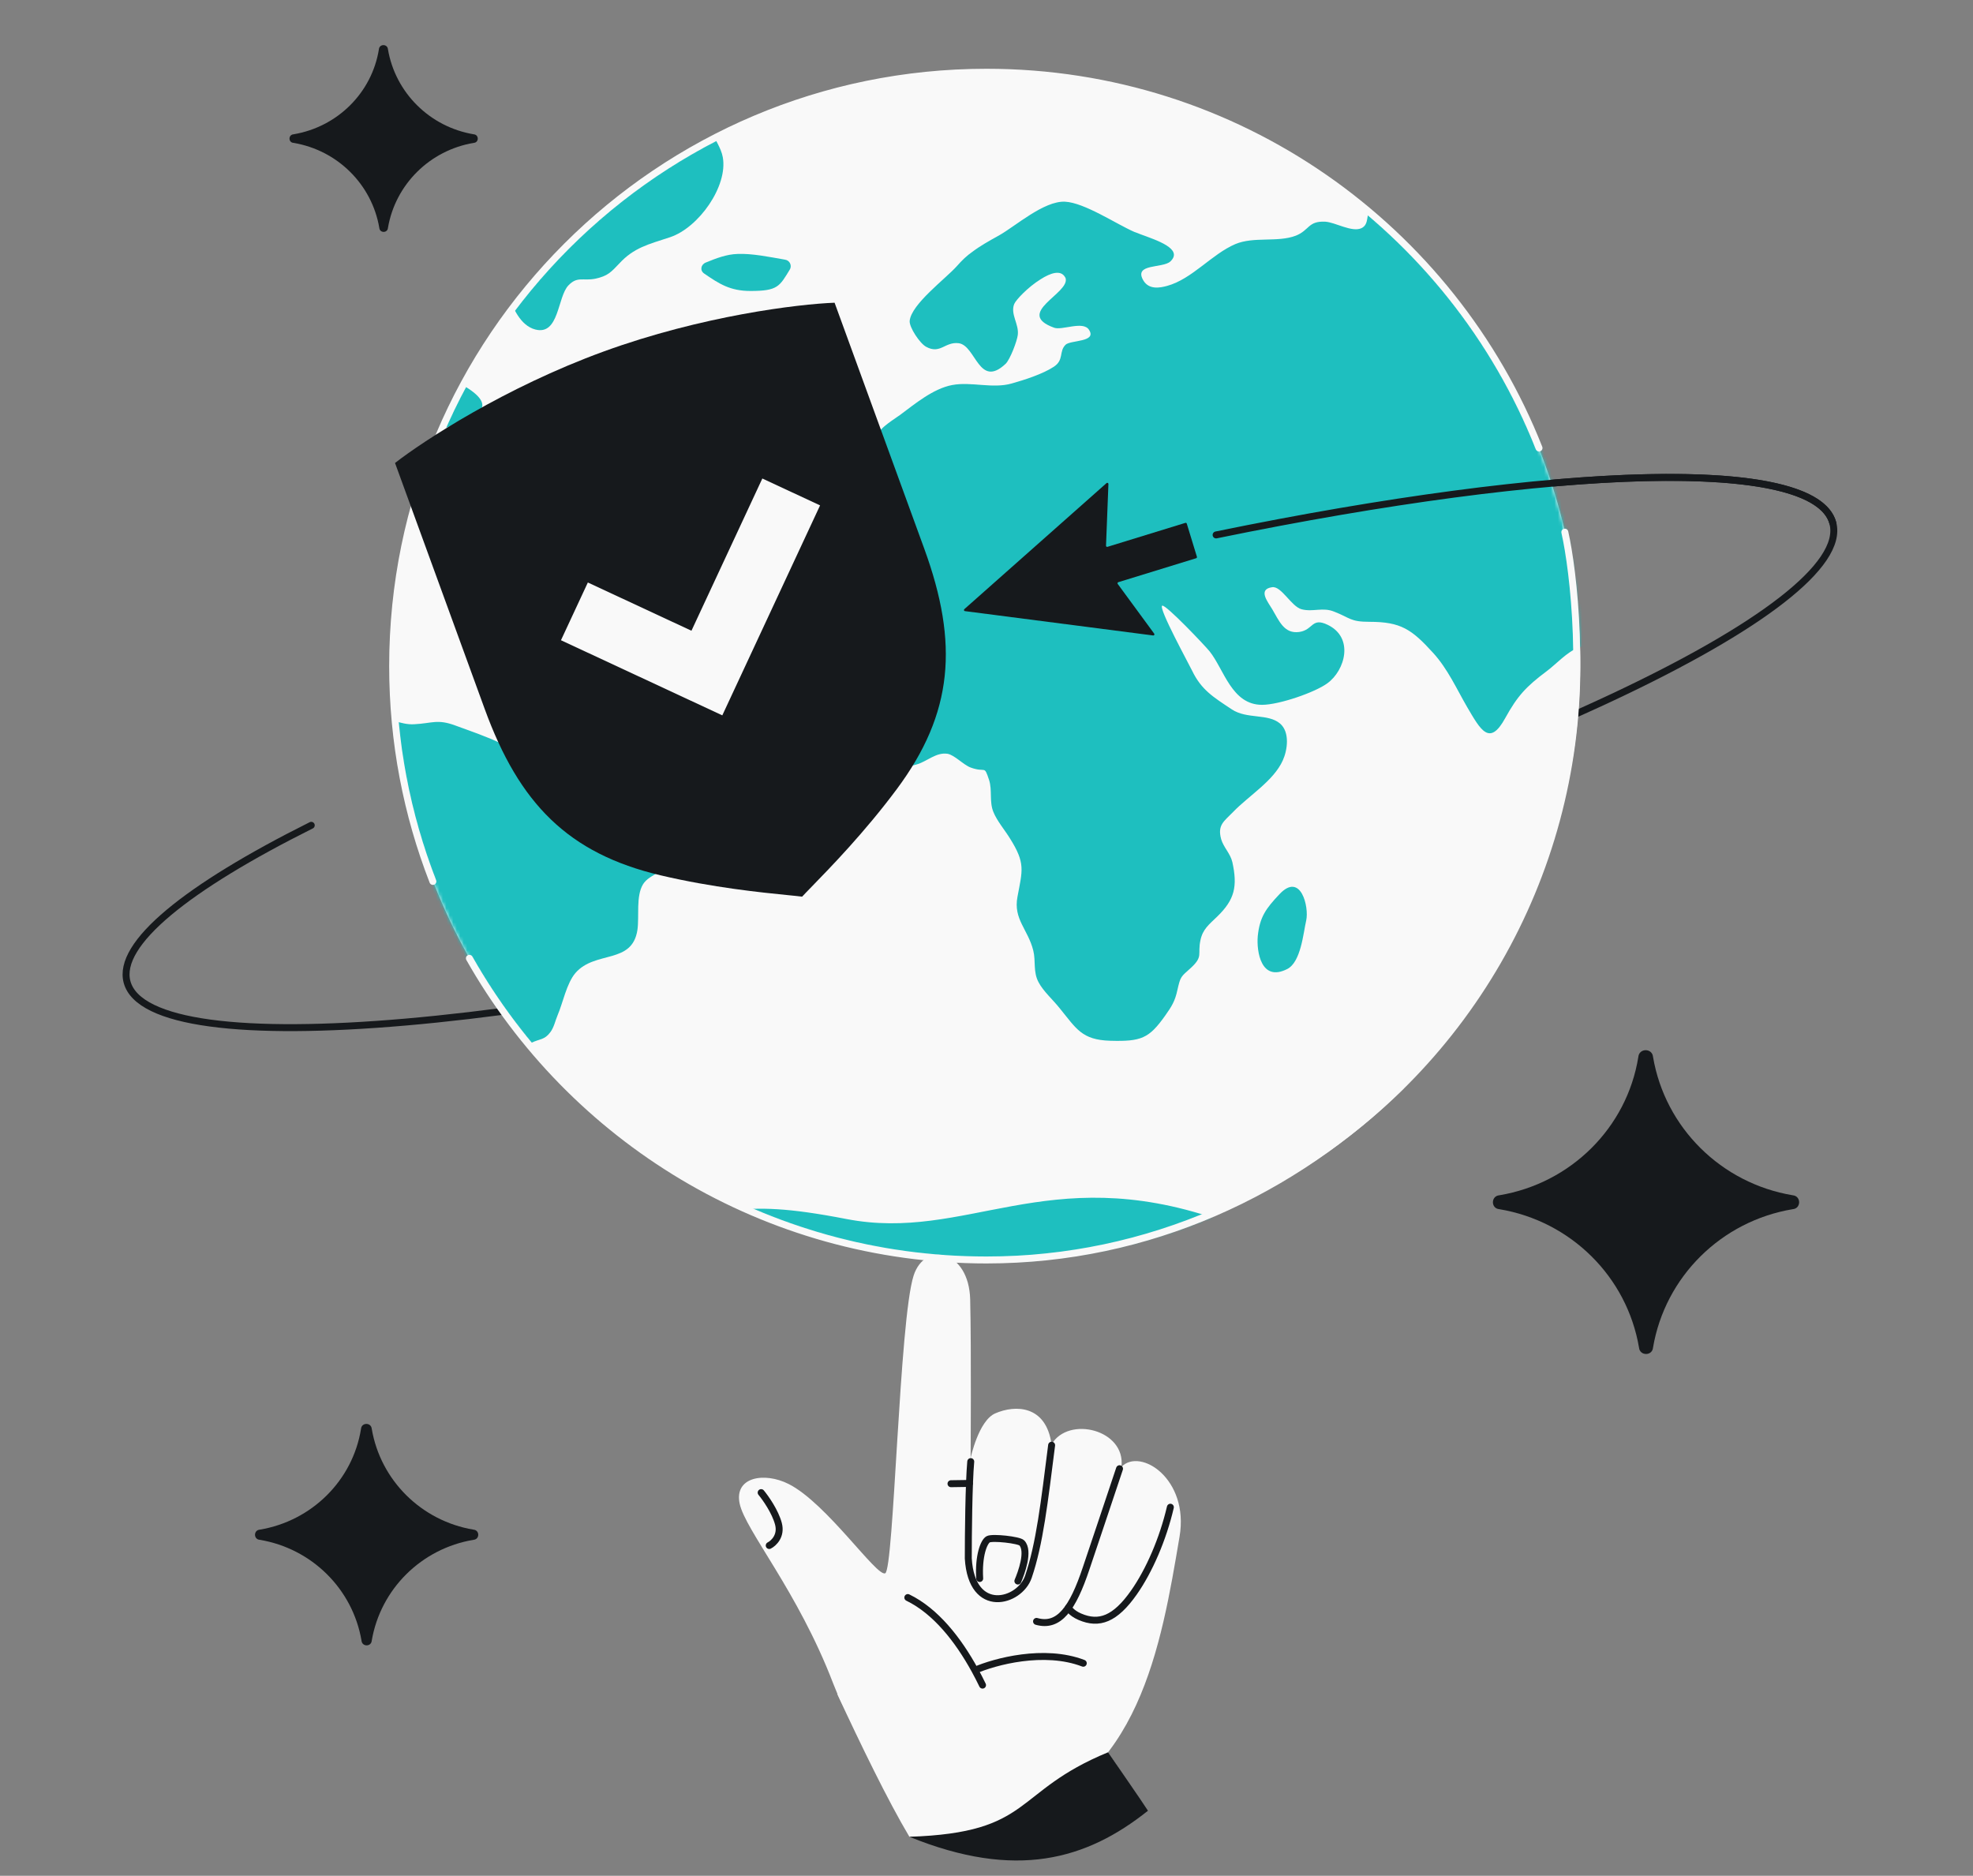 <svg width="568" height="540" viewBox="0 0 568 540" fill="none" xmlns="http://www.w3.org/2000/svg">
<rect x="0" y="0" width="568" height="540" fill="#808080" stroke="none"/>
<g clip-path="url(#clip0_424_75)">
<path d="M270.362 172.963C405.966 136.477 521.155 126.451 527.645 150.57C534.134 174.688 429.466 223.817 293.862 260.303C158.257 296.789 43.068 306.815 36.578 282.696C33.615 271.681 53.839 255.447 89.609 237.584" stroke="#16191C" stroke-width="2" stroke-linecap="round"/>
<circle cx="284" cy="191.757" r="170.961" fill="#F9F9F9"/>
<mask id="mask0_424_75" style="mask-type:alpha" maskUnits="userSpaceOnUse" x="113" y="20" width="342" height="343">
<circle cx="284" cy="191.757" r="170.961" fill="white"/>
</mask>
<g mask="url(#mask0_424_75)">
<path d="M649.9 305.798C651.513 306.313 654.74 303.563 655.499 306.571C655.974 308.72 652.937 308.376 652.083 309.494C650.47 311.471 648.003 318.606 644.966 311.987C644.207 310.353 645.63 308.978 645.251 307.259C644.776 305.368 643.258 303.219 642.309 301.328C640.696 298.061 644.966 300.382 645.535 300.726C647.813 302.187 646.864 304.68 649.9 305.798Z" fill="#1EBFBF"/>
<path d="M633.958 326.084C625.703 323.763 638.323 314.737 642.878 316.027C646.484 316.8 641.17 320.926 640.411 321.958C638.134 325.053 638.798 327.459 633.958 326.084Z" fill="#1EBFBF"/>
<path d="M583.001 243.82C583.855 245.11 585.943 245.797 586.797 247.173C588.695 250.353 587.366 250.439 583.191 248.806C581.103 248.032 579.775 245.454 578.162 245.11C574.651 244.422 574.84 247.431 571.709 247.603C572.183 247.431 563.548 244.422 564.117 244.938C563.738 244.594 562.599 243.734 562.315 243.476C562.504 243.562 564.023 241.929 563.358 240.984C562.504 239.694 558.709 238.405 557.001 237.889C555.957 237.631 553.869 237.803 553.015 237.287C552.066 236.772 551.971 235.998 551.687 235.74C551.687 235.654 549.504 233.505 549.125 233.161C548.365 232.388 544.854 230.497 544.759 229.895C544.57 227.746 549.219 229.207 550.168 229.551C556.716 231.958 551.592 236.342 560.512 232.817C564.212 231.356 574.84 235.482 578.067 237.201C577.497 236.944 580.819 240.382 580.344 239.78C580.629 240.038 582.242 240.124 582.906 240.898C583.191 241.156 582.432 242.961 583.001 243.82Z" fill="#1EBFBF"/>
<path d="M525.686 203.161C522.934 200.754 528.058 202.302 528.912 202.817C530.526 203.849 532.234 205.396 532.139 207.115C532.044 213.219 527.394 204.279 525.686 203.161Z" fill="#1EBFBF"/>
<path d="M524.547 212.875C526.635 215.11 533.752 220.439 536.124 215.797C540.3 207.717 524.737 209.092 524.547 212.875Z" fill="#1EBFBF"/>
<path d="M524.073 227.23C524.263 226.714 534.131 224.221 534.416 225.081C536.219 230.926 525.781 227.144 524.927 229.035C523.978 231.356 526.92 229.895 527.109 230.411C527.015 230.153 528.723 231.184 528.818 231.27C529.387 231.958 527.394 232.56 527.774 233.419C528.533 234.709 531.38 237.029 530.431 238.491C528.533 241.413 526.35 236.342 524.927 236.686C523.314 237.115 524.168 246.485 521.606 237.889C520.467 233.763 522.46 231.012 524.073 227.23Z" fill="#1EBFBF"/>
<path d="M520.467 193.534C520.752 192.502 522.365 192.244 523.409 192.416C526.445 192.932 524.547 194.221 524.737 195.511C524.642 195.167 523.219 200.239 523.598 199.895C519.044 204.365 519.708 196.284 520.467 193.534Z" fill="#1EBFBF"/>
<path d="M519.803 179.952C518 181.155 517.905 186.055 521.131 186.141C524.073 186.141 522.175 178.061 519.803 179.952Z" fill="#1EBFBF"/>
<path d="M161.679 229.035C166.708 231.012 172.971 231.786 178.285 233.075C186.161 234.966 198.971 237.287 194.037 247.431C192.424 250.783 187.015 251.471 185.117 254.565C183.029 258.004 184.073 263.849 183.504 267.717C181.986 277.689 171.358 273.563 165.664 280.095C163.102 283.104 162.058 288.691 160.54 292.216C159.876 293.763 159.496 295.74 158.452 297.116C156.744 299.436 155.416 299.007 152.948 300.21C148.868 302.273 149.058 305.024 145.832 307.947C142.605 310.869 137.291 311.987 134.16 315.081C129.984 319.207 126.189 331.156 126.094 336.829C125.999 340.697 131.882 347.488 125.999 349.465C121.254 351.013 118.218 346.457 116.984 343.19C114.422 336.227 111.291 327.545 110.911 320.325C110.152 304.766 113.758 288.09 115.276 272.617C115.656 268.491 116.225 266.686 112.429 263.591C109.203 260.926 106.261 260.067 103.604 256.8C98.48 250.611 89.56 241.843 90.509 233.677C91.079 228.519 109.203 218.892 93.925 215.11C89.655 214.078 85.765 214.078 81.779 211.413C78.932 209.522 77.319 205.138 74.472 204.021C72.48 203.247 69.633 204.623 67.545 204.021C65.742 203.505 64.319 202.13 62.706 201.098C59.574 199.121 57.771 198.519 54.071 197.402C49.99 196.198 46.574 195.425 43.538 194.393C39.362 192.932 35.946 190.955 32.625 186.571C30.537 183.82 26.836 176.428 23.705 174.794C18.011 171.872 25.033 178.061 22.661 179.264C20.668 180.21 6.529 163.018 3.778 159.923C2.544 158.634 1.215 157.259 -0.303 155.797L-0.362 155.74C-3.571 152.663 -6.956 149.416 -8.653 146.17C-10.456 142.731 -9.033 138.175 -8.653 134.307C-8.274 130.353 -6.945 127.258 -9.507 124.508C-13.588 120.21 -22.603 118.834 -27.537 115.31C-35.128 109.809 -36.931 101.384 -46.516 98.548C-50.786 97.344 -56.764 94.336 -61.129 94.25C-66.443 94.078 -72.516 97.258 -77.45 98.72C-80.962 99.751 -85.137 101.041 -89.122 100.181C-91.589 99.665 -102.312 94.594 -103.356 92.531C-106.298 86.685 -93.677 87.545 -94.531 82.559C-95.005 80.066 -99.56 80.754 -100.035 78.519C-100.889 74.737 -93.677 77.316 -98.137 72.588C-99.276 71.384 -103.831 71.213 -104.305 69.321C-104.969 66.657 -100.699 66.399 -98.896 65.797C-91.874 63.476 -84.947 61.929 -77.166 62.788C-61.888 64.508 -47.37 69.493 -32.661 65.281C-23.172 62.531 -16.15 63.476 -6.566 65.625C-3.814 66.227 1.026 66.485 3.588 67.86C4.442 68.376 7.858 71.642 7.668 71.642C15.165 71.9 22.756 70.267 29.493 71.642C32.815 72.244 40.975 73.19 45.34 72.502C46.099 72.33 46.669 72.158 47.143 71.986C52.362 69.665 50.654 67.688 48.187 65.539C45.625 63.39 42.304 61.069 45.151 58.233C48.377 55.052 50.559 57.029 52.362 60.038C54.071 62.702 55.304 66.227 56.727 67.344C57.961 68.29 58.815 68.634 59.574 69.064C59.669 69.064 60.523 67 62.136 68.118C64.793 70.009 61.662 73.533 65.647 72.502C70.202 71.298 66.407 66.571 67.261 65.711C68.399 64.594 74.472 64.937 76.18 66.915C75.991 66.743 77.129 72.244 77.129 72.158C76.75 74.823 73.334 76.112 72.859 78.949C72.48 81.012 77.319 84.88 71.531 85.654C66.596 86.341 68.399 81.27 66.596 80.582C65.363 80.152 60.428 85.396 59.764 85.998C60.049 85.826 59.1 87.889 58.91 88.147C58.91 87.975 54.925 89.264 54.64 89.436C51.698 90.983 50.18 92.96 50.559 95.625C50.654 96.485 50.939 97.43 51.508 98.462C51.983 99.493 52.932 98.806 53.786 99.15C54.071 99.236 54.26 99.407 54.45 99.665C54.45 99.751 54.545 99.751 54.545 99.837C55.589 101.47 54.355 102.932 56.158 104.135C56.727 104.479 60.713 104.909 63.655 105.253C65.078 105.425 66.217 105.511 66.691 105.682C69.348 106.37 71.436 106.714 73.144 107.402C74.947 108.003 76.275 108.949 77.604 110.926C78.837 112.731 80.071 119.092 84.436 118.405C86.713 118.061 85.195 117.115 85.48 115.482C86.239 111.27 84.721 113.161 86.808 109.809C87.852 108.175 90.13 108.003 90.225 105.94C90.225 105.597 90.035 105.167 89.75 104.823C88.801 103.533 86.619 101.986 86.334 100.869C85.859 98.978 87.378 98.462 87.188 97.258C86.903 95.109 86.049 94.938 85.1 92.359C83.772 88.49 83.772 88.061 90.035 87.201C94.495 86.599 96.393 87.545 100.853 89.866C103.604 91.241 104.269 91.843 104.364 92.445C104.553 93.304 103.415 94.078 105.028 96.915C107.875 101.814 110.626 98.376 113.663 96.743C115.751 95.625 112.714 93.992 116.13 94.852C116.7 94.938 118.882 99.665 119.262 100.267C122.108 105.253 122.583 105.768 127.897 108.175C160.255 122.874 109.678 122.101 119.736 131.213C122.014 133.276 127.992 129.15 128.751 132.416C129.605 136.112 123.532 135.339 121.065 136.8C120.021 137.488 118.028 140.926 116.32 140.582C114.612 140.238 115.656 137.832 115.276 137.402C114.043 135.94 117.459 135.597 114.327 134.737C113.378 134.479 108.254 136.37 107.685 136.8C105.407 138.863 105.787 141.528 103.13 143.505C98.575 146.857 99.049 146.428 97.721 152.531C96.772 156.657 96.582 156.915 92.407 159.064C86.998 161.9 86.049 161.471 87.283 167.058C87.852 169.551 90.984 174.622 88.422 176.771C85.1 179.436 84.626 171.786 82.349 170.153C80.166 168.605 72.669 168.004 70.202 168.261C66.501 168.691 67.545 169.723 64.509 170.067C61.188 170.496 60.333 169.551 59.385 169.465C58.625 169.379 57.771 169.809 55.399 171.7C52.552 174.107 49.231 175.396 49.421 178.835C49.516 181.843 50.844 184.938 52.742 187.345C55.779 191.213 60.618 193.276 65.268 190.439C67.166 189.322 69.823 184.594 73.618 186.485C77.129 188.204 72.575 193.706 74.567 196.112C76.845 198.863 82.064 195.855 84.056 198.605C86.429 201.958 81.02 205.654 85.195 209.522C87.568 211.757 93.071 212.273 96.582 211.585C101.232 210.64 102.561 207.029 107.59 206.686C111.955 206.342 115.181 208.749 119.262 208.491C124.386 208.233 125.904 206.943 131.028 208.835C139.189 211.843 150.386 215.282 155.036 222.33C157.219 225.769 157.693 227.402 161.679 229.035Z" fill="#1EBFBF"/>
<path d="M105.502 64.25C108.444 66.743 108.254 69.493 111.86 71.556C115.181 73.447 120.021 72.588 119.736 77.573C119.641 79.808 116.035 82.215 114.897 83.935C112.619 87.373 113.568 90.124 107.59 89.092C107.21 89.006 106.641 88.834 106.166 88.662C103.699 87.717 101.042 85.74 98.955 84.708C95.538 82.989 92.882 82.215 91.268 78.949C90.035 76.456 91.174 73.104 90.035 70.611C87.852 65.797 82.538 63.562 77.224 62.015C72.954 60.811 59.669 59.694 61.093 53.591C61.188 53.247 61.282 52.817 61.472 52.473C62.706 48.347 78.553 49.035 82.254 49.894C83.392 50.152 84.531 50.668 85.575 51.27C88.991 53.333 91.743 56.943 95.254 59.006C97.247 60.21 99.904 61.155 102.276 62.273C103.509 62.874 104.648 63.476 105.502 64.25Z" fill="#1EBFBF"/>
<path d="M51.508 49.894C47.997 49.293 44.012 52.731 48.282 54.88C53.027 57.287 55.968 49.894 51.508 49.894Z" fill="#1EBFBF"/>
<path d="M35.377 51.356C28.639 55.052 39.457 60.725 41.07 58.748C46.194 54.622 41.734 47.917 35.377 51.356Z" fill="#1EBFBF"/>
<path d="M28.829 58.319C30.158 59.78 33.479 60.468 34.238 62.444C37.654 70.869 25.982 65.969 22.376 65.539C17.252 65.023 12.697 68.548 7.763 67.086C3.208 65.711 0.361 60.468 -4.383 58.834C-8.464 57.459 -16.34 60.382 -18.143 54.966C-21.938 43.361 3.018 51.356 7.953 52.387C12.697 53.333 18.486 48.863 23.136 50.668C26.552 51.957 26.741 55.998 28.829 58.319Z" fill="#1EBFBF"/>
<path d="M1.975 37.172C5.201 38.376 15.734 40.095 17.727 41.728C22.851 45.94 9.946 47.831 6.055 47.487C0.931 46.972 -5.142 43.276 -9.982 41.47C-15.011 39.579 -6.566 36.399 -5.332 36.141C-2.011 35.453 -1.536 35.797 1.975 37.172Z" fill="#1EBFBF"/>
<path d="M15.544 32.53C14.975 27.201 2.829 31.843 5.96 35.023C8.237 36.828 15.924 35.969 15.544 32.53Z" fill="#1EBFBF"/>
<path d="M38.888 38.977C40.786 40.009 46.005 41.556 46.859 43.619C48.757 48.261 40.691 46.972 37.844 45.854C34.902 44.737 32.815 42.33 30.442 40.181C27.406 37.516 31.961 36.571 33.858 36.571C36.61 36.571 36.99 37.86 38.888 38.977Z" fill="#1EBFBF"/>
<path d="M94.684 10.095C100.188 11.04 105.882 12.072 111.291 13.447C114.612 14.307 116.984 13.791 114.612 16.542C111.86 19.379 98.955 23.419 94.969 25.224C92.028 26.513 88.991 27.717 87.662 29.264C87.947 29.178 88.896 30.553 88.611 31.155C87.757 32.96 84.816 33.82 83.677 35.539C82.159 37.86 83.013 40.439 80.546 41.384C77.699 42.502 70.297 40.095 66.976 39.923C64.793 39.837 58.246 39.063 59.574 42.76C60.903 46.37 66.881 42.846 69.253 42.33C72.764 41.642 86.619 42.932 79.502 47.831C77.509 49.293 67.64 47.831 65.078 47.831H54.355C52.457 47.831 51.888 42.244 50.37 41.041C48.472 39.493 44.486 40.955 42.873 38.806C38.603 33.218 52.647 38.72 53.691 38.634C55.304 38.462 65.268 33.304 63.655 30.553C62.516 28.576 57.866 32.53 56.253 32.702C54.165 32.96 52.173 31.929 49.99 31.241C46.479 30.038 37.654 26.427 36.99 22.645C36.42 19.379 45.91 18.089 48.472 18.777C53.406 20.066 57.961 23.591 63.465 24.278C64.319 24.364 76.94 24.192 75.326 21.098C74.093 18.605 56.348 23.849 53.311 17.573C51.983 14.823 55.684 15.252 58.72 14.737C64.888 13.619 71.151 12.588 77.319 11.47C83.582 10.353 88.422 8.977 94.684 10.095Z" fill="#1EBFBF"/>
<path d="M34.143 30.811C32.056 27.287 20.194 28.748 23.895 32.358C26.172 33.562 37.275 36.055 34.143 30.811Z" fill="#1EBFBF"/>
<path d="M38.793 31.327C40.216 33.39 42.968 33.476 43.632 31.069C44.486 28.061 36.705 27.115 38.793 31.327Z" fill="#1EBFBF"/>
<path d="M156.839 10.697C165.095 9.321 218.519 11.126 218.614 19.636C218.614 24.45 207.037 26.083 204.19 29.178C200.205 33.906 207.132 39.923 208.081 45.252C209.599 53.591 201.154 65.539 192.898 68.29C186.635 70.353 182.46 71.298 178.285 75.854C175.912 78.347 174.964 79.465 171.358 80.238C167.847 80.926 166.233 79.465 163.671 82.129C160.445 85.396 161.014 96.657 154.087 94.852C149.817 93.734 147.54 88.49 146.496 85.138C143.459 75.424 144.123 62.015 135.678 54.622C131.503 50.926 125.619 44.479 120.211 42.416C115.561 40.697 108.918 41.556 103.984 41.384C101.422 41.298 96.108 35.281 95.728 33.132C95.064 29.264 99.239 28.92 102.561 27.889C109.393 25.912 113.189 23.419 118.787 19.465C128.656 12.502 144.503 12.674 156.839 10.697Z" fill="#1EBFBF"/>
<path d="M212.351 73.104C216.526 72.932 221.461 73.963 225.921 74.737C227.344 74.909 228.008 76.37 227.439 77.488C224.402 82.473 223.928 83.763 216.052 83.763C210.169 83.763 207.037 81.7 202.767 78.777C201.439 77.917 201.723 76.198 203.147 75.596C206.088 74.393 209.125 73.19 212.351 73.104Z" fill="#1EBFBF"/>
<path d="M617.732 63.218C624.279 60.21 629.973 63.648 636.995 65.969C642.119 67.688 656.638 69.751 653.696 76.37C652.462 79.379 642.783 88.147 639.557 89.35C637.659 90.038 634.907 89.436 632.82 89.952C629.214 90.811 625.798 92.874 622.287 94.078C615.454 96.485 609.856 95.797 608.622 102.588C607.578 108.089 603.213 114.966 597.899 118.233C591.921 121.929 588.695 112.387 589.454 107.488C590.403 101.642 604.067 97.774 602.834 92.187C600.936 84.02 587.176 94.508 584.899 95.883C578.636 99.493 572.753 97.001 565.541 98.204C561.366 98.892 552.635 104.307 551.781 108.347C550.927 112.301 556.526 112.559 558.044 116.17C558.898 118.147 558.804 122.015 558.234 124.078C557.095 128.376 552.73 138.433 548.365 140.496C545.424 141.872 541.154 139.809 538.212 141.528C535.745 142.989 534.226 146.685 534.606 149.092C534.891 150.811 542.102 158.978 534.131 157.087C530.905 156.313 530.336 151.499 527.015 149.952C523.029 147.975 518.664 148.748 517.62 152.875C516.671 156.743 519.898 158.462 520.752 162.072C521.89 166.714 520.372 175.654 517.43 179.264C514.584 182.789 504.525 189.837 499.306 189.923C496.649 190.009 489.627 186.399 490.006 191.729C490.291 195.339 495.415 195.167 497.218 197.66C500.539 202.13 493.897 213.39 488.109 212.617C484.693 212.101 483.839 205.224 479.948 206.342C475.678 207.545 480.707 211.413 481.846 212.875C483.174 214.594 487.539 219.58 485.547 221.643C482.89 224.307 480.422 220.525 478.904 218.634C474.729 213.39 475.013 208.577 473.59 202.731C473.305 201.528 472.641 197.832 471.408 196.886C469.794 195.683 468.466 196.8 467.042 196.112C462.867 194.135 463.531 193.963 461.159 189.751C458.977 185.969 458.502 184.852 454.327 186.485C451.101 187.688 447.969 191.213 445.312 193.19C439.334 197.66 436.867 200.325 433.356 206.686C428.801 215.024 426.239 210.124 422.348 203.505C419.312 198.261 416.75 192.502 412.574 187.946C406.406 181.155 403.275 179.006 394.26 179.006C388.661 179.006 388.756 177.889 384.107 176.084C380.785 174.708 378.033 176.256 374.712 175.396C371.771 174.622 368.924 168.691 366.267 169.035C361.902 169.637 365.128 173.419 366.267 175.396C368.26 178.749 369.683 182.531 374.048 181.929C378.128 181.327 377.559 177.631 382.209 179.866C389.895 183.562 387.238 193.018 382.114 196.714C378.603 199.293 368.26 202.903 363.325 202.903C354.595 202.903 352.412 192.76 348.237 187.516C347.004 185.969 335.522 173.849 334.573 174.365C333.434 175.052 342.449 191.471 343.208 193.104C345.865 198.605 349.281 200.668 354.595 204.193C358.96 207.115 365.033 205.31 368.544 208.319C371.391 210.812 370.632 215.969 369.303 218.892C366.646 224.823 359.529 229.035 354.975 233.763C352.412 236.428 350.42 237.459 351.558 241.585C352.223 243.906 354.215 245.711 354.785 248.204C356.303 255.167 355.449 258.949 350.515 263.763C348.047 266.17 346.244 267.459 345.58 270.726C344.726 274.766 346.434 275.282 342.923 278.548C339.887 281.299 339.887 280.955 338.938 285.081C338.273 288.176 337.325 289.723 335.427 292.388C330.777 298.921 328.594 299.866 319.58 299.608C311.419 299.351 309.901 296.17 305.061 290.239C303.163 287.832 300.316 285.339 298.988 282.76C297.375 279.752 298.229 276.743 297.47 273.648C295.951 267.545 291.681 264.623 292.915 258.176C294.338 250.525 295.287 248.548 290.732 241.327C289.309 239.007 287.032 236.342 285.988 233.763C284.754 230.754 285.703 227.574 284.754 224.565C283.236 220.009 283.9 222.588 279.44 220.955C277.353 220.181 274.79 217.345 272.798 217.001C269.571 216.485 266.914 219.15 264.068 220.009C261.316 220.869 258.848 220.955 255.907 220.955C247.936 221.041 244.045 219.751 237.972 214.68C231.425 209.178 225.636 206.17 226.395 197.918C226.87 193.276 223.359 188.634 224.308 184.336C224.877 181.757 227.534 179.264 229.052 177.201C232.373 172.817 235.695 168.433 239.301 164.307C245.279 157.43 254.009 156.485 263.308 155.883L259.038 152.187C255.337 155.711 244.425 155.711 241.009 151.241C238.257 147.717 240.819 141.528 244.425 140.067C247.556 138.777 251.067 140.926 253.25 138.175C256.286 134.307 250.878 131.041 251.732 126.915C252.491 123.562 256.381 121.413 259.133 119.436C263.308 116.342 268.622 111.872 274.126 110.84C279.63 109.809 285.703 111.958 291.207 110.41C294.908 109.379 300.222 107.66 303.353 105.597C306.39 103.619 304.776 101.213 306.769 99.236C308.193 97.86 315.879 98.548 313.507 94.938C311.798 92.273 305.725 95.195 303.448 94.336C291.871 90.124 308.098 84.45 306.769 80.066C306.674 79.98 306.674 79.808 306.579 79.722C305.346 77.659 302.499 78.519 299.557 80.41C295.951 82.645 292.44 86.341 291.966 87.545C290.827 90.468 293.389 93.304 293.01 96.399C292.82 98.118 290.827 103.448 289.499 104.737C281.812 111.958 280.958 99.493 276.024 98.806C272.039 98.29 270.71 102.072 266.63 99.837C264.827 98.892 261.695 94.164 261.885 92.359C262.359 87.545 272.228 80.238 275.455 76.628C276.878 74.995 278.301 73.619 279.915 72.502C282.192 70.783 284.659 69.407 287.601 67.774C292.346 65.109 300.506 57.803 306.579 58.061C312.178 58.319 321.383 64.508 326.507 66.743C327.076 66.915 327.646 67.172 328.31 67.43C332.959 69.149 340.741 71.642 336.945 75.253C334.762 77.316 326.222 75.768 329.164 80.754C330.777 83.419 333.814 82.903 335.996 82.301C343.208 80.324 348.807 73.19 355.639 70.267C360.953 68.032 367.785 69.837 373.004 67.86C376.99 66.313 376.515 63.562 381.544 63.82C384.391 63.992 389.136 66.915 391.888 65.711C394.355 64.594 393.121 61.499 394.64 59.866C395.494 58.92 396.632 58.92 397.676 58.319C399.764 57.029 404.983 54.622 407.545 54.45C411.435 54.192 413.333 56.943 417.224 56.771C419.691 56.685 423.961 54.192 425.954 52.989C429.465 50.926 429.18 48.777 431.742 46.284C433.261 44.823 436.962 43.791 438.859 42.846C444.648 40.095 451.385 35.109 458.028 34.25C464.67 33.39 473.305 35.453 480.043 35.969C484.408 36.313 496.364 35.195 495.7 41.556C495.32 45.339 488.488 45.682 494.561 49.808C496.174 50.84 502.817 52.817 504.715 52.817C509.554 52.817 509.27 48.605 513.919 48.175C515.817 48.003 522.08 49.293 523.693 50.582C527.394 53.591 525.307 56.427 530.715 58.49C533.183 59.35 539.256 60.897 541.818 60.639C546.467 60.124 547.132 56.341 550.833 54.536C553.49 53.247 556.241 53.591 559.373 53.591C565.826 53.591 575.694 51.785 581.768 54.708C588.03 57.717 590.213 63.992 597.52 65.195C605.301 66.485 611.279 66.141 617.732 63.218Z" fill="#1EBFBF"/>
<path d="M362.091 269.522C362.661 263.935 364.464 261.528 368.354 257.402C374.522 250.869 376.895 261.184 376.041 264.966C375.187 268.663 374.522 277.001 370.537 278.978C363.04 282.76 361.712 273.906 362.091 269.522Z" fill="#1EBFBF"/>
<path d="M475.773 227.488C471.692 221.471 484.882 228.777 485.262 228.949C488.963 231.098 494.277 232.646 493.802 236.686C492.474 247.946 477.955 230.668 475.773 227.488Z" fill="#1EBFBF"/>
<path d="M497.123 240.124C495.605 245.368 507.846 249.15 511.262 246.055C518.379 239.694 499.591 234.365 497.123 240.124Z" fill="#1EBFBF"/>
<path d="M516.576 213.648C519.613 215.282 517.715 218.892 518.284 221.471C519.138 225.597 520.941 225.425 519.423 229.637C518.759 231.356 516.861 236.6 514.679 237.373C508.985 239.436 502.817 232.646 499.875 229.293C496.839 225.769 503.386 225.253 505.189 224.221C508.131 222.588 508.89 221.127 510.219 218.462C511.547 215.883 512.211 211.327 516.576 213.648Z" fill="#1EBFBF"/>
<path d="M582.527 265.482C587.936 270.898 596.95 273.648 598.374 281.041C600.082 289.465 598.658 296.772 592.965 303.305C589.074 307.861 577.497 311.299 572.089 306.485C567.249 302.187 570.475 298.405 563.074 297.803C561.555 297.631 560.417 298.491 558.519 297.975C556.431 297.459 554.818 295.31 552.825 294.537C547.132 292.302 544.38 295.826 539.256 297.803C535.555 299.179 533.183 299.265 528.912 299.265C524.073 299.265 521.416 300.124 519.044 295.912C516.956 292.216 516.482 286.714 515.438 282.674C514.394 278.892 512.211 275.11 515.343 272.359C517.715 270.296 523.219 269.35 526.35 268.233C530.241 266.772 531.38 261.958 534.511 260.153C538.591 257.746 541.533 259.035 545.614 255.425C548.555 252.76 555.292 248.376 558.804 253.448C560.132 255.425 560.512 266.6 567.344 263.075C571.519 260.926 567.059 251.471 575.22 255.855C578.256 257.488 580.059 262.989 582.527 265.482Z" fill="#1EBFBF"/>
<path d="M243.661 350.922C209.236 344.259 213.678 350.922 171.48 350.922C144.562 352.966 119.287 357.585 89.304 350.922C67.786 346.14 32.669 358.695 -21.745 350.922C-76.158 343.148 -59.501 352.034 -115.025 342.04C-170.55 332.046 -177.213 378.686 -137.235 384.238C-97.258 389.791 117.066 392.01 373.588 393.12C630.11 394.231 645.656 366.469 625.668 357.585C605.679 348.701 532.387 363.137 493.52 350.922C454.653 338.707 399.129 367.579 350.268 350.922C301.406 334.265 278.086 357.585 243.661 350.922Z" fill="#1EBFBF"/>
</g>
<path d="M124.62 253.735C117.142 234.519 113.039 213.617 113.039 191.757C113.039 97.338 189.581 20.796 284 20.796C356.253 20.796 418.037 65.618 443.064 128.974M135.131 275.875C164.492 327.726 220.16 362.718 284 362.718C330.741 362.718 372.46 343.095 403.322 312.697M450.493 153.19C452.97 164.115 456.884 196.512 450.291 225.795" stroke="#F9F9F9" stroke-width="2" stroke-linecap="round"/>
<path fill-rule="evenodd" clip-rule="evenodd" d="M173.714 101.214C145.368 111.549 121.909 126.898 113.723 133.28L139.558 204.144C149.503 231.421 163.631 245.704 190.128 251.973C205.172 255.531 219.45 256.954 226.819 257.687C228.638 257.869 230.036 258.008 230.92 258.127L230.919 258.122L230.921 258.127C231.521 257.466 232.502 256.46 233.777 255.151C238.945 249.846 248.957 239.568 258.181 227.162C274.426 205.31 276.046 185.286 266.102 158.009L240.266 87.145C229.893 87.529 202.06 90.88 173.714 101.214L173.715 101.217L173.714 101.214Z" fill="#16191C"/>
<path fill-rule="evenodd" clip-rule="evenodd" d="M236.088 145.489L207.941 205.935L161.495 184.307L169.235 167.685L199.059 181.573L219.466 137.749L236.088 145.489Z" fill="#F9F9F9"/>
<path d="M527.645 150.57C522.48 131.375 448.463 133.807 350.099 153.993" stroke="#16191C" stroke-width="2" stroke-linecap="round"/>
<path d="M332.284 182.42C332.454 182.651 332.264 182.973 331.98 182.936L277.791 175.928C277.514 175.892 277.408 175.547 277.617 175.361L318.559 139.075C318.773 138.885 319.111 139.045 319.1 139.332L318.408 157.094C318.399 157.318 318.614 157.484 318.829 157.418L341.25 150.521C341.422 150.468 341.604 150.564 341.657 150.737L344.578 160.293C344.63 160.465 344.534 160.646 344.362 160.699L321.945 167.598C321.731 167.663 321.646 167.921 321.778 168.102L332.284 182.42Z" fill="#16191C"/>
<path d="M516.109 348.093C518.557 347.893 518.556 344.311 516.109 344.091C495.517 340.66 479.351 324.65 475.887 304.256C475.651 301.681 471.89 301.681 471.654 304.256C468.382 324.65 452.216 340.66 431.625 344.091C429.178 344.311 429.176 347.893 431.625 348.093C452.216 351.524 468.382 367.534 471.846 387.928C472.072 390.394 475.681 390.396 475.887 387.928C479.351 367.534 495.517 351.524 516.109 348.093Z" fill="#16191C"/>
<path d="M136.34 443.271C138.125 443.125 138.123 440.515 136.34 440.354C121.33 437.853 109.546 426.183 107.021 411.318C106.849 409.44 104.108 409.44 103.935 411.318C101.55 426.183 89.767 437.853 74.757 440.354C72.973 440.515 72.972 443.125 74.757 443.271C89.767 445.772 101.55 457.442 104.075 472.308C104.241 474.106 106.871 474.107 107.021 472.308C109.546 457.442 121.33 445.772 136.34 443.271Z" fill="#16191C"/>
<path d="M136.412 41.128C137.917 41.005 137.916 38.803 136.412 38.667C123.752 36.558 113.814 26.715 111.685 14.178C111.539 12.595 109.227 12.595 109.082 14.178C107.071 26.715 97.132 36.558 84.473 38.667C82.969 38.803 82.968 41.005 84.473 41.128C97.132 43.237 107.071 53.08 109.2 65.617C109.339 67.133 111.558 67.135 111.685 65.617C113.814 53.08 123.752 43.237 136.412 41.128Z" fill="#16191C"/>
<path d="M239.837 484.564C229.686 458.076 214.553 440.537 212.936 432.845C211.318 425.153 220.074 423.682 227.061 427.217C237.99 432.748 252.306 453.898 254.828 452.929C257.35 451.959 258.882 379.992 263.023 367.199C266.259 357.2 278.953 359.855 279.302 374.091C279.651 388.327 279.429 419.723 279.429 419.723C279.429 419.723 281.703 408.983 286.503 406.881C292.263 404.36 301.182 404.461 302.723 415.797C307.588 407.467 324.157 411.565 322.844 422.268C328.298 416.669 342.389 425.736 339.58 442.342C334.301 473.597 327.901 513.275 290.607 523.347C279.218 523.808 273.558 523.177 263.677 516.745C254.784 507.642 245.771 500.05 239.837 484.564Z" fill="#F9F9F9"/>
<path d="M318.861 504.188L318.688 503.925C317.049 501.434 315.58 499.268 314.495 497.788L314.448 497.724C314.222 497.416 314.013 497.139 313.823 496.896C306.357 487.339 266.019 485.081 241.019 487.656C247.879 502.412 255.588 518.322 261.802 528.763C297.162 530.292 318.521 521.852 324.315 512.661C322.482 509.771 320.583 506.81 318.861 504.188Z" fill="#F9F9F9"/>
<path d="M261.802 528.763C292.425 541.215 312.758 535.406 330.485 521.265C328.709 518.464 320.7 506.991 319.02 504.43C291.332 515.819 297.675 527.578 261.802 528.763Z" fill="#16191C"/>
<path d="M302.749 416.042C300.658 432.486 299.303 444.431 296.06 453.925C293.538 461.302 279.734 465.1 278.757 448.637C278.755 441.979 278.893 427.082 279.464 420.76M282.859 485.104C282.169 483.676 281.436 482.246 280.66 480.831M261.347 459.895C269.352 463.774 275.832 472.024 280.66 480.831M280.66 480.831C286.354 478.352 300.565 474.477 311.861 478.806" stroke="#16191C" stroke-width="2" stroke-linecap="round" stroke-linejoin="round"/>
<path d="M221.451 444.914C222.717 444.28 225.019 442.141 224.1 438.656C223.182 435.171 220.401 431.224 219.125 429.686" stroke="#16191C" stroke-width="2" stroke-linecap="round" stroke-linejoin="round"/>
<path d="M273.777 427.124L279.074 427.045M282.039 454.413C281.649 447.9 283.241 443.775 284.498 443.12C285.756 442.466 293.348 443.306 294.169 444.17C296.382 446.498 294.013 452.825 293.031 455.145" stroke="#16191C" stroke-width="2" stroke-linecap="round" stroke-linejoin="round"/>
<path d="M298.405 466.761C304.891 468.588 308.819 463.052 312.686 451.48C314.656 445.592 318.69 433.667 322.298 422.807" stroke="#16191C" stroke-width="2" stroke-linecap="round" stroke-linejoin="round"/>
<path d="M307.567 462.81C307.567 462.81 308.234 464.271 310.857 465.41C316.448 467.838 321.064 466.085 326.426 458.465C330.862 452.161 334.811 443.006 336.933 433.893" stroke="#16191C" stroke-width="2" stroke-linecap="round" stroke-linejoin="round"/>
</g>
<defs>
<clipPath id="clip0_424_75">
<rect width="568" height="540" rx="48" fill="white"/>
</clipPath>
</defs>
</svg>

